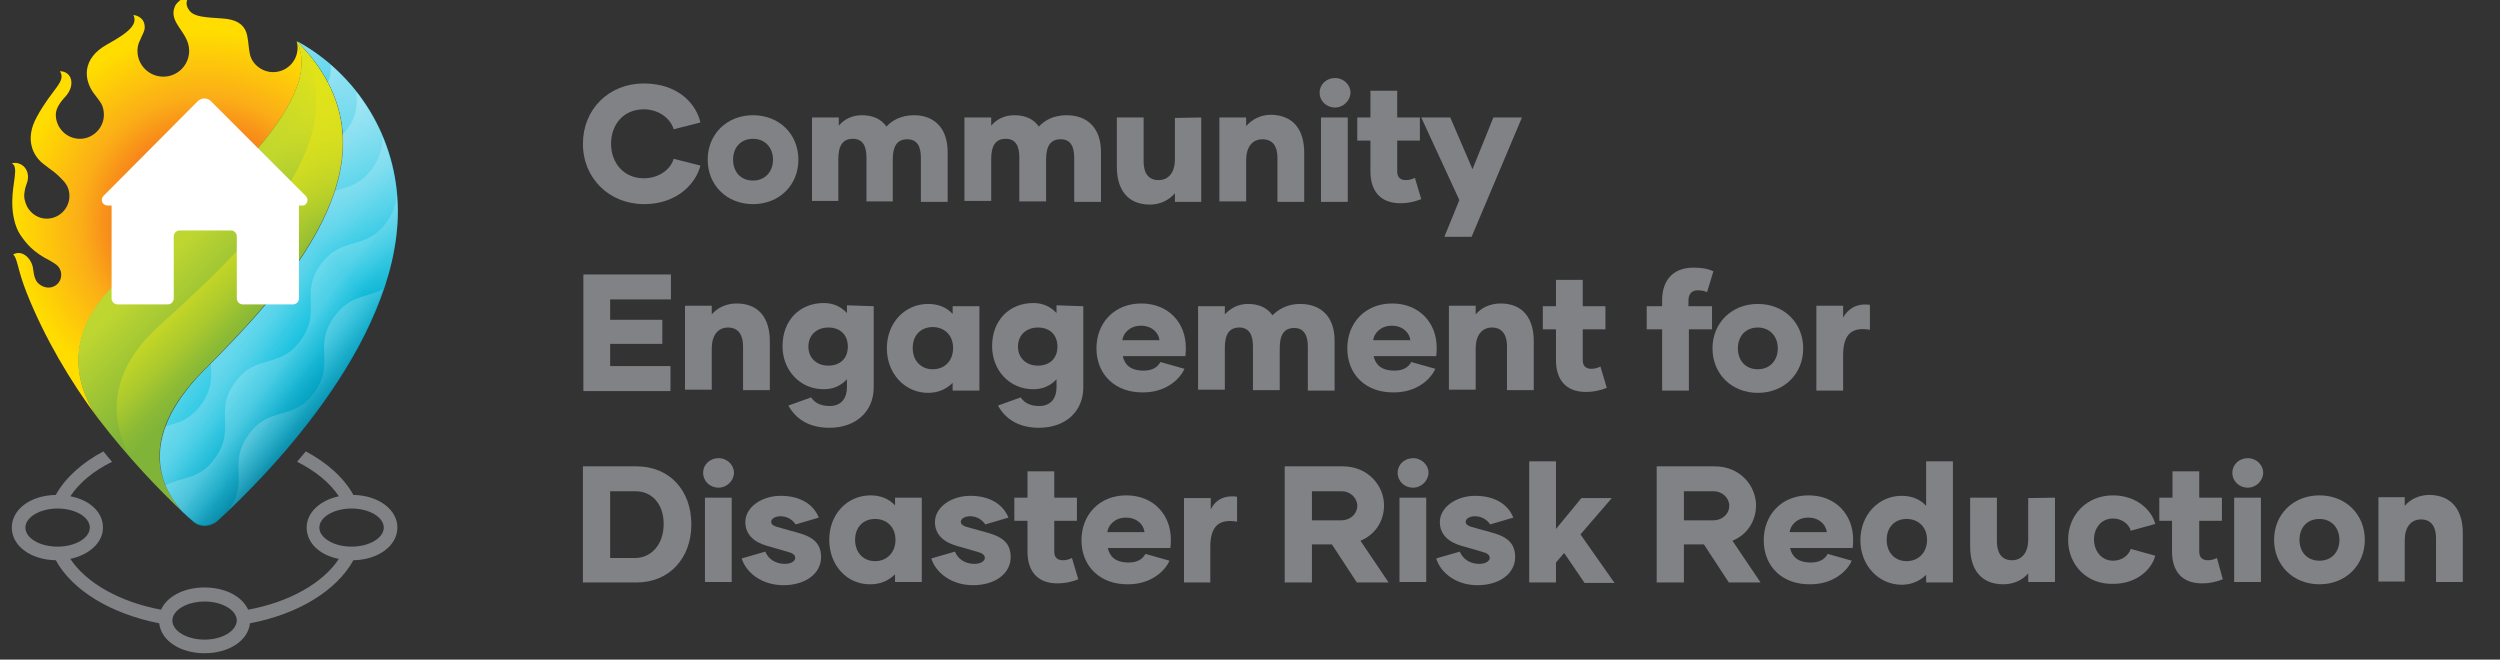 <?xml version="1.0" encoding="utf-8"?>
<!-- Generator: Adobe Illustrator 27.0.0, SVG Export Plug-In . SVG Version: 6.00 Build 0)  -->
<svg version="1.1" id="CEDRR_Logo_CMYK" xmlns="http://www.w3.org/2000/svg" xmlns:xlink="http://www.w3.org/1999/xlink" x="0px"
	 y="0px" viewBox="0 0 551.1 145.4" style="enable-background:new 0 0 551.1 145.4;" xml:space="preserve">
<rect x="0" y="0" width="551.1" height="145.4" fill="#333333" stroke="none"/>
<style type="text/css">
	.st0{fill:#808285;}
	.st1{fill:url(#SVGID_1_);}
	.st2{opacity:0.5;}
	.st3{fill:url(#SVGID_00000061454207536867314620000002200149509028450450_);}
	.st4{opacity:0.25;fill:url(#SVGID_00000106869739597353265210000011455818975691669166_);}
	.st5{fill:url(#SVGID_00000073696693277395974440000010028548232889118888_);}
	.st6{fill:url(#SVGID_00000049221653689509949890000016409493656513325757_);}
	.st7{fill:url(#SVGID_00000039814746805644545130000006857746335566532787_);}
	.st8{fill:url(#SVGID_00000158016615902579421170000015218232536543116724_);}
	.st9{opacity:0.3;fill:url(#SVGID_00000134949327382798530300000005708281214529401010_);}
	.st10{opacity:0.25;fill:url(#SVGID_00000035525425599118676010000002168074721048276354_);}
	.st11{opacity:0.25;fill:url(#SVGID_00000112604350639746948860000011356629871793260459_);}
	.st12{opacity:0.2;fill:url(#SVGID_00000113351352682448233550000015729004714194894506_);}
	.st13{opacity:0.2;fill:url(#SVGID_00000040545034539908114140000006291184561082097028_);}
	.st14{fill:#FFFFFF;}
</style>
<g>
	<path class="st0" d="M128.5,31.7c0-7.6,5.7-13.3,13.4-13.3s11.6,4.6,12.5,8.6l-5.9,1.5c-0.6-2.2-3.1-4.4-6.6-4.4
		c-4.5,0-7.2,3.4-7.2,7.6s2.8,7.6,7.2,7.6c3.5,0,6-2.1,6.6-4.3l5.9,1.5c-1,4-5.2,8.5-12.4,8.5C134.3,45,128.5,39.3,128.5,31.7
		L128.5,31.7z"/>
	<path class="st0" d="M156,35.2c0-5.6,4.2-9.8,10-9.8s10,4.2,10,9.8s-4.2,9.8-10,9.8S156,40.8,156,35.2z M170.4,35.2
		c0-2.6-1.7-4.6-4.4-4.6s-4.4,1.9-4.4,4.6s1.7,4.6,4.4,4.6S170.4,37.8,170.4,35.2z"/>
	<path class="st0" d="M208.9,33.5v11H203v-9.7c0-2.5-0.8-4.1-3-4.1c-2.3,0-3.2,1.6-3.2,4.5v9.2H191v-9.7c0-2.5-0.8-4.1-3-4.1
		c-2.3,0-3.2,1.6-3.2,4.5v9.2H179V25.9h5.9v1.8c1.2-1.4,2.9-2.3,5.1-2.3c2.5,0,4.3,0.9,5.4,2.5c1.3-1.4,3.3-2.5,6.1-2.5
		C205.9,25.4,208.9,28.2,208.9,33.5L208.9,33.5z"/>
	<path class="st0" d="M242.7,33.5v11h-5.9v-9.7c0-2.5-0.8-4.1-3-4.1c-2.3,0-3.2,1.6-3.2,4.5v9.2h-5.9v-9.7c0-2.5-0.8-4.1-3-4.1
		c-2.3,0-3.2,1.6-3.2,4.5v9.2h-5.9V25.9h5.9v1.8c1.2-1.4,2.9-2.3,5.1-2.3c2.5,0,4.3,0.9,5.4,2.5c1.3-1.4,3.3-2.5,6.1-2.5
		C239.7,25.4,242.7,28.2,242.7,33.5L242.7,33.5z"/>
	<path class="st0" d="M264.8,25.9v18.6H259v-1.9c-1.2,1.4-3.1,2.5-5.5,2.5c-5,0-7.3-3.4-7.3-8.3V25.9h5.9v9.7c0,2.5,1,4.1,3.3,4.1
		c2.3,0,3.6-1.8,3.6-4.6V26L264.8,25.9L264.8,25.9z"/>
	<path class="st0" d="M287.5,33.7v10.8h-5.9v-9.7c0-2.5-1-4.1-3.3-4.1s-3.6,1.8-3.6,4.6v9.1h-5.9V25.9h5.9v1.9
		c1.2-1.4,3.1-2.5,5.5-2.5C285.2,25.4,287.5,28.7,287.5,33.7L287.5,33.7z"/>
	<path class="st0" d="M290.9,20.4c0-1.8,1.5-3.2,3.4-3.2s3.4,1.5,3.4,3.2s-1.5,3.3-3.4,3.3S290.9,22.3,290.9,20.4z M291.2,25.9h5.9
		v18.6h-5.9V25.9z"/>
	<path class="st0" d="M313.3,43.9c-1.6,0.6-2.9,0.9-4.6,0.9c-4.5,0-6.6-2.8-6.6-7V31h-2.9v-5.1h2.9V20h5.9v5.9h5V31h-5v6.8
		c0,1.2,0.6,1.9,1.9,1.9c0.8,0,1.4-0.2,2-0.5L313.3,43.9L313.3,43.9z"/>
	<path class="st0" d="M335.5,25.9l-11.1,26.3h-6l3.3-8.1h0.3h-0.3l-8.4-18.2h6.4l4.9,11.4l4.6-11.4L335.5,25.9L335.5,25.9z"/>
</g>
<g>
	<path class="st0" d="M134.5,66v4.5H146v5.3h-11.5v4.9h13.3v5.5h-19.2V60.5h19.3V66C147.8,66,134.5,66,134.5,66z"/>
	<path class="st0" d="M169.7,75.2V86h-5.9v-9.7c0-2.4-1-4.1-3.3-4.1s-3.6,1.8-3.6,4.6v9.1H151V67.4h5.9v1.9c1.2-1.4,3.1-2.4,5.5-2.4
		C167.4,66.9,169.7,70.3,169.7,75.2L169.7,75.2z"/>
	<path class="st0" d="M192.6,67.5v17.9c0,5.2-3.8,8.9-9.8,8.9c-4.6,0-7.5-2.1-9-4.9l5-1.8c0.8,1.2,2.1,1.9,4.1,1.9
		c2.6,0,3.8-1.8,3.8-4.1v-1.8c-1.4,1.5-3.1,2.2-5.1,2.2c-5.3,0-9.1-4.2-9.1-9.5c0-5.7,3.8-9.5,9.1-9.5c2.1,0,3.8,0.8,5.1,2.2v-1.7
		L192.6,67.5L192.6,67.5z M186.9,76.4c0-2.6-1.7-4.2-4.3-4.2s-4.4,1.7-4.4,4.2s1.8,4.2,4.4,4.2S186.9,79,186.9,76.4z"/>
	<path class="st0" d="M195.5,76.8c0-5.7,4-9.8,9.1-9.8c2.3,0,4.1,0.8,5.4,2.2v-1.7h5.9v18.6H210v-1.7c-1.3,1.3-3.1,2.2-5.4,2.2
		C199.5,86.6,195.5,82.4,195.5,76.8z M210.1,76.7c0-2.8-1.9-4.6-4.5-4.6s-4.4,1.8-4.4,4.6s1.8,4.7,4.4,4.7S210.1,79.6,210.1,76.7z"
		/>
	<path class="st0" d="M238.8,67.5v17.9c0,5.2-3.8,8.9-9.8,8.9c-4.6,0-7.5-2.1-9-4.9l5-1.8c0.8,1.2,2.1,1.9,4.1,1.9
		c2.6,0,3.8-1.8,3.8-4.1v-1.8c-1.4,1.5-3.1,2.2-5.1,2.2c-5.3,0-9.1-4.2-9.1-9.5c0-5.7,3.8-9.5,9.1-9.5c2.1,0,3.8,0.8,5.1,2.2v-1.7
		L238.8,67.5L238.8,67.5z M233.1,76.4c0-2.6-1.7-4.2-4.3-4.2s-4.4,1.7-4.4,4.2s1.8,4.2,4.4,4.2S233.1,79,233.1,76.4z"/>
	<path class="st0" d="M241.7,76.8c0-5.6,3.9-9.9,9.9-9.9c6,0,9.8,4.3,9.8,9.7c0,0.7,0,1.3-0.1,1.9h-13.8c0.4,1.8,1.6,3.2,4.6,3.2
		c2,0,3.1-0.8,3.7-1.9l5.3,1.5c-1,2.3-4.1,5.2-9.1,5.2C245.9,86.6,241.7,82.6,241.7,76.8L241.7,76.8z M255.6,75
		c-0.2-1.7-1.7-3.2-4.1-3.2s-3.9,1.6-4.1,3.2H255.6z"/>
	<path class="st0" d="M294.2,75.1v11h-5.9v-9.7c0-2.4-0.8-4.1-3-4.1c-2.3,0-3.2,1.6-3.2,4.5V86h-5.9v-9.7c0-2.4-0.8-4.1-3-4.1
		c-2.3,0-3.2,1.6-3.2,4.5v9.2h-5.9V67.5h5.9v1.8c1.2-1.3,2.9-2.3,5.1-2.3c2.5,0,4.3,0.9,5.4,2.5c1.3-1.3,3.3-2.5,6.1-2.5
		C291.2,67,294.2,69.8,294.2,75.1L294.2,75.1z"/>
	<path class="st0" d="M297,76.8c0-5.6,3.9-9.9,9.9-9.9s9.8,4.3,9.8,9.7c0,0.7,0,1.3-0.1,1.9h-13.8c0.4,1.8,1.6,3.2,4.6,3.2
		c2,0,3.1-0.8,3.7-1.9l5.3,1.5c-1,2.3-4.1,5.2-9.1,5.2C301.1,86.6,297,82.6,297,76.8L297,76.8z M310.9,75c-0.2-1.7-1.7-3.2-4.1-3.2
		s-3.9,1.6-4.1,3.2H310.9z"/>
	<path class="st0" d="M338.1,75.2V86h-5.9v-9.7c0-2.4-1-4.1-3.3-4.1s-3.6,1.8-3.6,4.6v9.1h-5.9V67.4h5.9v1.9
		c1.2-1.4,3.1-2.4,5.5-2.4C335.8,66.9,338.1,70.3,338.1,75.2L338.1,75.2z"/>
	<path class="st0" d="M354.2,85.5c-1.6,0.6-2.9,0.9-4.6,0.9c-4.5,0-6.6-2.8-6.6-7v-6.8h-2.9v-5.1h2.9v-5.8h5.9v5.8h5v5.1h-5v6.8
		c0,1.2,0.6,1.9,1.9,1.9c0.8,0,1.4-0.2,2-0.5L354.2,85.5L354.2,85.5z"/>
	<path class="st0" d="M372.3,67.5h5.1v5.1h-5.1v13.5h-5.9V72.6H363v-5.1h3.4v-1.3c0-4.4,2.4-7.2,6.9-7.2c1.7,0,3.1,0.2,4.4,0.8
		l-1.4,4.6c-0.7-0.3-1.2-0.4-2.1-0.4c-1.2,0-2,0.8-2,2.2v1.3C372.2,67.5,372.3,67.5,372.3,67.5z"/>
	<path class="st0" d="M377.5,76.8c0-5.6,4.2-9.8,10-9.8s10,4.2,10,9.8s-4.2,9.8-10,9.8S377.5,82.4,377.5,76.8z M391.9,76.8
		c0-2.6-1.7-4.6-4.4-4.6s-4.4,1.9-4.4,4.6s1.7,4.6,4.4,4.6S391.9,79.4,391.9,76.8z"/>
	<path class="st0" d="M412.2,67.2v5.5c-4-0.7-5.9,1-5.9,5.6v7.8h-5.9V67.4h5.9V70C407.4,68,409.4,66.8,412.2,67.2L412.2,67.2z"/>
</g>
<g>
	<path class="st0" d="M152.4,115.6c0,7.4-4.8,12.8-12.1,12.8h-11.8v-25.6h11.8C147.5,102.8,152.4,108,152.4,115.6z M146.3,115.5
		c0-4.5-2.7-7.2-6.1-7.2h-5.7V123h5.7C143.6,122.9,146.3,120,146.3,115.5L146.3,115.5z"/>
	<path class="st0" d="M155,104.2c0-1.8,1.5-3.2,3.4-3.2s3.4,1.5,3.4,3.2s-1.5,3.3-3.4,3.3S155,106.1,155,104.2z M155.4,109.7h5.9
		v18.6h-5.9V109.7z"/>
	<path class="st0" d="M163.5,123.1l5.2-1.5c0.6,1.5,2.1,2.7,4.3,2.7c1.5,0,2.3-0.7,2.3-1.3c0-0.7-0.6-1.1-1.8-1.4l-4.5-1.3
		c-2.8-0.8-4.7-2.5-4.7-5.2c0-3.3,3.6-5.8,7.8-5.8s7.2,1.8,8.4,4.8l-5.1,1.5c-0.7-1-1.8-1.8-3.4-1.8c-1,0-2,0.5-2,1.2
		c0,0.5,0.3,0.8,1.1,1.1l4.3,1.2c3,0.8,5.6,1.9,5.6,5.5s-3.4,6.2-8.3,6.2S164.4,126.1,163.5,123.1L163.5,123.1z"/>
	<path class="st0" d="M182.8,119c0-5.7,4-9.8,9.1-9.8c2.3,0,4.1,0.8,5.4,2.2v-1.7h5.9v18.6h-5.9v-1.7c-1.3,1.3-3.1,2.2-5.4,2.2
		C186.8,128.9,182.8,124.7,182.8,119z M197.4,119c0-2.8-1.9-4.6-4.5-4.6s-4.4,1.8-4.4,4.6s1.8,4.7,4.4,4.7S197.4,121.8,197.4,119z"
		/>
	<path class="st0" d="M205.3,123.1l5.2-1.5c0.6,1.5,2.1,2.7,4.3,2.7c1.5,0,2.3-0.7,2.3-1.3c0-0.7-0.6-1.1-1.8-1.4l-4.5-1.3
		c-2.8-0.8-4.7-2.5-4.7-5.2c0-3.3,3.6-5.8,7.8-5.8s7.2,1.8,8.4,4.8l-5.1,1.5c-0.7-1-1.8-1.8-3.4-1.8c-1,0-2,0.5-2,1.2
		c0,0.5,0.3,0.8,1.1,1.1l4.3,1.2c3,0.8,5.6,1.9,5.6,5.5s-3.4,6.2-8.3,6.2S206.2,126.1,205.3,123.1L205.3,123.1z"/>
	<path class="st0" d="M237.7,127.7c-1.6,0.6-2.9,0.9-4.6,0.9c-4.5,0-6.6-2.8-6.6-7v-6.8h-2.9v-5.1h2.9v-5.8h5.9v5.8h5v5.1h-5v6.8
		c0,1.2,0.6,1.9,1.9,1.9c0.8,0,1.4-0.2,2-0.5L237.7,127.7L237.7,127.7z"/>
	<path class="st0" d="M238.4,119.1c0-5.6,3.9-9.9,9.9-9.9s9.8,4.3,9.8,9.7c0,0.7,0,1.3-0.1,1.9h-13.8c0.4,1.8,1.6,3.2,4.6,3.2
		c2,0,3.1-0.8,3.7-1.9l5.3,1.5c-1,2.3-4.1,5.2-9.1,5.2C242.6,128.9,238.4,124.9,238.4,119.1L238.4,119.1z M252.3,117.3
		c-0.2-1.7-1.7-3.2-4.1-3.2s-3.9,1.6-4.1,3.2H252.3z"/>
	<path class="st0" d="M272.7,109.5v5.5c-4-0.7-5.9,1-5.9,5.6v7.8H261v-18.6h5.9v2.5C267.9,110.2,269.9,109.1,272.7,109.5
		L272.7,109.5z"/>
	<path class="st0" d="M293.6,120h-4.4v8.4h-6v-25.6H296c5.7,0,9.1,4.4,9.1,8.6c0,3.3-1.8,6.4-5.2,7.8l6.2,9.2h-7L293.6,120
		L293.6,120z M289.2,114.7h6.4c2.2,0,3.6-1.5,3.6-3.2s-1.5-3.2-3.4-3.2h-6.6V114.7L289.2,114.7z"/>
	<path class="st0" d="M308.1,104.2c0-1.8,1.5-3.2,3.4-3.2s3.4,1.5,3.4,3.2s-1.5,3.3-3.4,3.3S308.1,106.1,308.1,104.2z M308.5,109.7
		h5.9v18.6h-5.9V109.7z"/>
	<path class="st0" d="M316.6,123.1l5.2-1.5c0.6,1.5,2.1,2.7,4.3,2.7c1.5,0,2.3-0.7,2.3-1.3c0-0.7-0.6-1.1-1.8-1.4l-4.5-1.3
		c-2.8-0.8-4.7-2.5-4.7-5.2c0-3.3,3.6-5.8,7.8-5.8s7.2,1.8,8.4,4.8l-5.1,1.5c-0.7-1-1.8-1.8-3.4-1.8c-1,0-2,0.5-2,1.2
		c0,0.5,0.3,0.8,1.1,1.1l4.3,1.2c3,0.8,5.5,1.9,5.5,5.5s-3.4,6.2-8.3,6.2S317.5,126.1,316.6,123.1L316.6,123.1z"/>
	<path class="st0" d="M344.8,121.9L343,124v4.4h-5.9v-26.7h5.9v14.9l5.6-6.8h6.7l-6.9,8l7.5,10.7h-6.6L344.8,121.9L344.8,121.9z"/>
	<path class="st0" d="M375.6,120h-4.4v8.4h-6v-25.6H378c5.7,0,9.1,4.4,9.1,8.6c0,3.3-1.8,6.4-5.2,7.8l6.2,9.2h-7L375.6,120
		L375.6,120z M371.2,114.7h6.4c2.2,0,3.6-1.5,3.6-3.2s-1.5-3.2-3.4-3.2h-6.6V114.7L371.2,114.7z"/>
	<path class="st0" d="M388.8,119.1c0-5.6,3.9-9.9,9.9-9.9s9.8,4.3,9.8,9.7c0,0.7,0,1.3-0.1,1.9h-13.8c0.4,1.8,1.6,3.2,4.6,3.2
		c2,0,3.1-0.8,3.7-1.9l5.3,1.5c-1,2.3-4.1,5.2-9.1,5.2C392.9,128.9,388.8,124.9,388.8,119.1L388.8,119.1z M402.7,117.3
		c-0.2-1.7-1.7-3.2-4.1-3.2s-3.9,1.6-4.1,3.2H402.7z"/>
	<path class="st0" d="M430.5,101.7v26.7h-5.9v-1.7c-1.3,1.3-3.1,2.2-5.4,2.2c-5,0-9.1-4.2-9.1-9.8s4-9.8,9.1-9.8
		c2.3,0,4.1,0.8,5.4,2.2v-9.8L430.5,101.7L430.5,101.7z M424.8,119c0-2.8-1.9-4.6-4.5-4.6s-4.4,1.8-4.4,4.6s1.8,4.7,4.4,4.7
		S424.8,121.8,424.8,119z"/>
	<path class="st0" d="M453,109.7v18.6h-5.9v-1.9c-1.2,1.4-3.1,2.4-5.5,2.4c-5,0-7.3-3.4-7.3-8.3v-10.8h5.9v9.7c0,2.4,1,4.1,3.3,4.1
		s3.6-1.8,3.6-4.6v-9.1L453,109.7L453,109.7z"/>
	<path class="st0" d="M455.9,119c0-5.6,4.2-9.8,9.9-9.8c5.3,0,8.6,3.4,9.3,6.3l-5.4,1.5c-0.3-1.3-1.8-2.7-3.9-2.7
		c-2.6,0-4.2,2.1-4.2,4.6s1.6,4.7,4.2,4.7c2.1,0,3.5-1.3,3.9-2.6l5.4,1.5c-0.7,2.9-4,6.2-9.2,6.2C460.1,128.9,455.9,124.6,455.9,119
		L455.9,119z"/>
	<path class="st0" d="M490,127.7c-1.6,0.6-2.9,0.9-4.6,0.9c-4.5,0-6.6-2.8-6.6-7v-6.8H476v-5.1h2.9v-5.8h5.9v5.8h5v5.1h-5v6.8
		c0,1.2,0.6,1.9,1.9,1.9c0.8,0,1.4-0.2,2-0.5L490,127.7L490,127.7z"/>
	<path class="st0" d="M492.1,104.2c0-1.8,1.5-3.2,3.4-3.2s3.4,1.5,3.4,3.2s-1.5,3.3-3.4,3.3S492.1,106.1,492.1,104.2z M492.5,109.7
		h5.9v18.6h-5.9V109.7z"/>
	<path class="st0" d="M501.3,119c0-5.6,4.2-9.8,10-9.8s10,4.2,10,9.8s-4.2,9.8-10,9.8S501.3,124.6,501.3,119z M515.7,119
		c0-2.6-1.7-4.6-4.4-4.6s-4.4,1.9-4.4,4.6s1.7,4.6,4.4,4.6S515.7,121.7,515.7,119z"/>
	<path class="st0" d="M542.9,117.5v10.8H537v-9.7c0-2.4-1-4.1-3.3-4.1s-3.6,1.8-3.6,4.6v9.1h-5.8v-18.6h5.8v1.9
		c1.2-1.4,3.1-2.4,5.5-2.4C540.6,109.2,542.9,112.6,542.9,117.5L542.9,117.5z"/>
</g>
<path class="st0" d="M87.6,116.3c0-4-4.2-7.1-9.7-7.2v0c-2.1-3.8-5.8-7.1-10.5-9.6c-0.6,0.8-1.3,1.5-1.9,2.3c4,2,7.2,4.6,9.2,7.6
	c0,0,0,0,0,0c-4.2,0.9-7.1,3.6-7.1,6.9c0,3.4,2.9,6.1,7.1,6.9c0,0,0,0,0,0c-3.5,5.3-10.8,9.5-20,11.2c-1.3-2.9-5-4.9-9.6-4.9
	s-8.3,2-9.6,4.9v0c-9.1-1.7-16.5-5.9-20-11.2c4.2-0.9,7.2-3.6,7.2-6.9c0-3.4-2.9-6.1-7.2-6.9c0,0,0,0,0,0c2-3,5.1-5.6,9.2-7.6
	c-0.6-0.7-1.3-1.5-1.9-2.3c-4.7,2.5-8.4,5.8-10.5,9.6c-5.6,0.1-9.7,3.2-9.7,7.2c0,4,4.1,7.1,9.7,7.2c3.6,6.6,12.1,11.8,22.8,13.9
	c0.4,3.8,4.6,6.6,10,6.6c5.4,0,9.6-2.8,10-6.6c10.6-2,19.1-7.2,22.8-13.9l0,0C83.4,123.4,87.6,120.3,87.6,116.3z M5.6,116.3
	c0-2.3,3.2-4.2,7.1-4.2c3.9,0,7.1,1.9,7.1,4.2c0,2.3-3.2,4.2-7.1,4.2C8.7,120.5,5.6,118.6,5.6,116.3z M45.1,141
	c-3.9,0-7.1-1.9-7.1-4.2c0-2.3,3.2-4.2,7.1-4.2c3.9,0,7.1,1.9,7.1,4.2C52.1,139.1,49,141,45.1,141z M77.5,120.5
	c-3.9,0-7.1-1.9-7.1-4.2c0-2.3,3.2-4.2,7.1-4.2c3.9,0,7.1,1.9,7.1,4.2C84.6,118.6,81.4,120.5,77.5,120.5z"/>
<g>
	<linearGradient id="SVGID_1_" gradientUnits="userSpaceOnUse" x1="78.878" y1="85.898" x2="61.308" y2="68.328">
		<stop  offset="0" style="stop-color:#0081A0"/>
		<stop  offset="6.405026e-02" style="stop-color:#008AA9"/>
		<stop  offset="0.264" style="stop-color:#00A1C1"/>
		<stop  offset="0.477" style="stop-color:#00B1D2"/>
		<stop  offset="0.71" style="stop-color:#00BBDC"/>
		<stop  offset="1" style="stop-color:#00BEDF"/>
	</linearGradient>
	<path class="st1" d="M48,114.8c9.5-8.7,39.7-38.5,39.7-68.3c0-16.1-9-30.2-22.2-37.4c24.1,24.2,0.3,51.8-20.3,72.3
		c-15.8,15.8-9,27-5,31.4c0.8,0.8,1.5,1.4,2.2,2C43.8,116.3,46.3,116.3,48,114.8z"/>
</g>
<g class="st2">
	
		<linearGradient id="SVGID_00000153678836656112534000000000568465432259405193_" gradientUnits="userSpaceOnUse" x1="67.296" y1="51.468" x2="91.358" y2="27.407">
		<stop  offset="0" style="stop-color:#FFFFFF;stop-opacity:0"/>
		<stop  offset="1" style="stop-color:#D3EEFB"/>
	</linearGradient>
	<path style="fill:url(#SVGID_00000153678836656112534000000000568465432259405193_);" d="M48,114.8c9.5-8.7,39.7-38.5,39.7-68.3
		c0-16.1-9-30.2-22.2-37.4c24.1,24.2,0.3,51.8-20.3,72.3c-15.8,15.8-9,27-5,31.4c0.8,0.8,1.5,1.4,2.2,2
		C43.8,116.3,46.3,116.3,48,114.8z"/>
</g>
<linearGradient id="SVGID_00000177467363039157647690000013687874084415180218_" gradientUnits="userSpaceOnUse" x1="38.122" y1="50.858" x2="53.254" y2="61.454">
	<stop  offset="0" style="stop-color:#FFFFFF"/>
	<stop  offset="0.6" style="stop-color:#FFFFFF;stop-opacity:0"/>
</linearGradient>
<path style="opacity:0.25;fill:url(#SVGID_00000177467363039157647690000013687874084415180218_);" d="M48,114.8
	c9.5-8.7,39.7-38.5,39.7-68.3c0-16.1-9-30.2-22.2-37.4c24.1,24.2,0.3,51.8-20.3,72.3c-15.8,15.8-9,27-5,31.4c0.8,0.8,1.5,1.4,2.2,2
	C43.8,116.3,46.3,116.3,48,114.8z"/>
<g>
	
		<radialGradient id="SVGID_00000152955602094129814250000008095474131831671737_" cx="45.372" cy="48.949" r="42.038" gradientUnits="userSpaceOnUse">
		<stop  offset="0" style="stop-color:#EC1C24"/>
		<stop  offset="0.66" style="stop-color:#FBAE17"/>
		<stop  offset="1" style="stop-color:#FFDD00"/>
	</radialGradient>
	<path style="fill:url(#SVGID_00000152955602094129814250000008095474131831671737_);" d="M65.4,9.1c0.1,0.5,0.2,0.9,0.2,1.4
		c0,3-2.4,5.4-5.4,5.4c-2.4,0-4.6-1.7-5.1-3.9c-0.3-1.3-0.3-2.7-0.6-4.1c-0.4-2.1-1.8-3.3-4.3-3.7c-2.8-0.4-6.9-0.1-8.3-1.7
		c-1.8-2.1,0.1-3.5,0.1-3.5s-2.4,0.5-3.4,2.3C36.9,5,41.7,7,41.7,11.2c0,3.1-2.5,5.7-5.7,5.7c-3.1,0-5.7-2.5-5.7-5.7
		c0-0.8,0.2-1.7,0.6-2.4c0.5-1.3,1-1.8,1-2.8c0-2.5-2.5-2.7-2.5-2.7c0.9,1.9-0.5,3.6-5.8,6.5c-5.6,3.1-5.3,7.9-2.6,11.2
		c0.3,0.4,1,1.3,1.3,1.8c0.4,0.7,0.6,1.6,0.6,2.5c0,2.9-2.4,5.3-5.3,5.3s-5.3-2.4-5.3-5.3c0-1.3,0.8-2.6,2.2-4.1
		c2.2-2.5,1.3-5.5-1.3-5.5c1.5,2.3-1.7,3.8-5.1,10.1c-2.7,4.9-0.8,8.5,1.3,10.2c2.1,1.7,2.7,1.8,4.7,4c0.8,0.9,1.2,2,1.2,3.2
		c0,2.7-2.2,5-5,5c-1.8,0-3.4-1-4.3-2.6c-0.5-1-0.8-2.1-0.6-3.2c0.1-1.1,0.5-1.8,0.7-2.6c0.5-2.7-1.6-4.3-3.5-3.8
		c1.6,0.8,0.1,4.2,0.1,8.6c0,2.4,0.5,5.3,1.8,7.2c1.3,1.9,2.8,3.8,6.6,5.7c0.3,0.2,0.7,0.4,1.1,0.7c0.8,0.5,1.3,1.4,1.3,2.4
		c0,1.6-1.3,2.8-2.8,2.8c-1.2,0-2.5-0.8-2.9-1.9c-0.3-0.6-0.4-1.6-0.5-2.2c-0.2-2.1-2.3-4.4-4.4-3.2c1,0.9,0.9,3.2,3,8.5
		c3.9,9.8,9.6,19.5,15.7,27.6c-3.4-4.9-9.7-17.5,5.2-30.7C44.4,45.7,72.4,22.7,65.4,9.1z"/>
</g>
<g>
	<g>
		
			<linearGradient id="SVGID_00000178924287616203859470000006952269487218627200_" gradientUnits="userSpaceOnUse" x1="72.288" y1="80.584" x2="33.103" y2="41.4">
			<stop  offset="0.364" style="stop-color:#7FB439"/>
			<stop  offset="0.755" style="stop-color:#BED630"/>
		</linearGradient>
		<path style="fill:url(#SVGID_00000178924287616203859470000006952269487218627200_);" d="M65.4,9.1c7,13.6-21,36.6-38.7,52.3
			c-15,13.3-8.5,26.1-5.1,30.8c6.8,8.9,13.9,16.2,18.5,20.5c-4-4.4-10.8-15.6,5-31.3C65.6,60.9,89.5,33.4,65.4,9.1L65.4,9.1z"/>
	</g>
</g>
<g>
	<g>
		
			<linearGradient id="SVGID_00000052092232721177143390000008130541729967423926_" gradientUnits="userSpaceOnUse" x1="52.327" y1="61.361" x2="91.512" y2="22.176">
			<stop  offset="0.365" style="stop-color:#D6DD20;stop-opacity:0"/>
			<stop  offset="0.83" style="stop-color:#E1E319"/>
		</linearGradient>
		<path style="fill:url(#SVGID_00000052092232721177143390000008130541729967423926_);" d="M65.4,9.1c7,13.6-21,36.6-38.7,52.3
			c-15,13.3-8.5,26.1-5.1,30.8c6.8,8.9,13.9,16.2,18.5,20.5c-4-4.4-10.8-15.6,5-31.3C65.6,60.9,89.5,33.4,65.4,9.1L65.4,9.1z"/>
	</g>
</g>
<g>
	
		<linearGradient id="SVGID_00000009578446623419665900000016955349483752542893_" gradientUnits="userSpaceOnUse" x1="41.081" y1="49.377" x2="60.65" y2="68.947">
		<stop  offset="0" style="stop-color:#E1E319"/>
		<stop  offset="1" style="stop-color:#D6DD20;stop-opacity:0"/>
	</linearGradient>
	<path style="fill:url(#SVGID_00000009578446623419665900000016955349483752542893_);" d="M65.4,9.2c15.2,21.4-13.1,47-30.4,62.7
		c-14,12.7-8.9,24.9-5.5,30.1c4,4.5,7.7,8.2,10.5,10.9c-4-4.4-10.8-15.6,5-31.3C65.6,60.9,89.5,33.4,65.4,9.2z"/>
</g>
<linearGradient id="SVGID_00000111872576715430083130000000822534070836464032_" gradientUnits="userSpaceOnUse" x1="46.119" y1="56.602" x2="75.55" y2="77.21">
	<stop  offset="0" style="stop-color:#FFFFFF"/>
	<stop  offset="8.939614e-02" style="stop-color:#FFFFFF;stop-opacity:0.863"/>
	<stop  offset="0.65" style="stop-color:#FFFFFF;stop-opacity:0"/>
</linearGradient>
<path style="opacity:0.3;fill:url(#SVGID_00000111872576715430083130000000822534070836464032_);" d="M72.9,14.3
	c0.1,1.3,0,2.5-0.6,3.9c11.4,21.8-9.1,45.2-27.1,63.2c-15.8,15.8-9,27-5,31.4c0.8,0.8,1.5,1.4,2.2,2c1.6,1.5,4.1,1.5,5.7,0
	c9.5-8.7,39.7-38.5,39.7-68.3C87.6,33.6,81.9,22.1,72.9,14.3z"/>
<linearGradient id="SVGID_00000035532725353673537800000001331360725060726159_" gradientUnits="userSpaceOnUse" x1="52.43" y1="62.022" x2="79.644" y2="81.077">
	<stop  offset="0" style="stop-color:#FFFFFF"/>
	<stop  offset="5.377625e-02" style="stop-color:#FFFFFF;stop-opacity:0.91"/>
	<stop  offset="0.6" style="stop-color:#FFFFFF;stop-opacity:0"/>
</linearGradient>
<path style="opacity:0.25;fill:url(#SVGID_00000035532725353673537800000001331360725060726159_);" d="M87.6,46.5
	c0-9.9-3.4-18.9-9-26.2c0.1,2.5,0.3,5-2,8.1c-0.4,0.5-0.7,0.9-1.1,1.3C76.6,48.1,60,66.6,45.1,81.5c-15.8,15.8-9,27-5,31.4
	c0.8,0.8,1.5,1.4,2.2,2c1.6,1.5,4.1,1.5,5.7,0C57.5,106.1,87.6,76.3,87.6,46.5z"/>
<linearGradient id="SVGID_00000123418940359704640650000009245995185701580216_" gradientUnits="userSpaceOnUse" x1="59.27" y1="69.672" x2="80.157" y2="84.298">
	<stop  offset="0" style="stop-color:#E1F3FC"/>
	<stop  offset="0.159" style="stop-color:#F2FAFE;stop-opacity:0.711"/>
	<stop  offset="0.333" style="stop-color:#FCFEFF;stop-opacity:0.395"/>
	<stop  offset="0.55" style="stop-color:#FFFFFF;stop-opacity:0"/>
</linearGradient>
<path style="opacity:0.25;fill:url(#SVGID_00000123418940359704640650000009245995185701580216_);" d="M84.3,30.1
	c0,2.1-0.3,4.3-2.2,7c-2.7,3.7-5.5,4.1-8.3,5c-1.8,5.6-4.8,11.1-8.5,16.4c-0.2,1.4-0.8,3-2.1,4.7c-1.5,2-2.9,3-4.4,3.7
	c-3.9,4.7-8.2,9.1-12.3,13.3c0.1,2.8,0.4,5.5-2.2,9c-2.5,3.5-5.2,4-7.8,4.8c-3.4,9.2,0.8,15.7,3.6,18.8c0.8,0.8,1.5,1.4,2.2,2
	c1.6,1.5,4.1,1.5,5.7,0c9.5-8.7,39.7-38.5,39.7-68.3C87.6,40.7,86.4,35.1,84.3,30.1z"/>
<linearGradient id="SVGID_00000091712484900960329670000010458910486050933902_" gradientUnits="userSpaceOnUse" x1="63.618" y1="77.904" x2="78.741" y2="88.493">
	<stop  offset="0" style="stop-color:#FFFFFF"/>
	<stop  offset="0.568" style="stop-color:#FFFFFF;stop-opacity:0"/>
</linearGradient>
<path style="opacity:0.2;fill:url(#SVGID_00000091712484900960329670000010458910486050933902_);" d="M87.4,42.6
	c0,1.9-0.4,4-2.2,6.4c-4.7,6.5-9.8,2.8-14.5,9.3c-4.7,6.5,0.3,10.2-4.4,16.7c-4.7,6.5-9.8,2.8-14.5,9.3c-4.7,6.5,0.3,10.2-4.4,16.7
	c-3.5,4.9-7.3,4-10.9,6c1,2.4,2.4,4.3,3.6,5.6c0.8,0.8,1.5,1.4,2.2,2c1.6,1.5,4.1,1.5,5.7,0c9.5-8.7,39.7-38.5,39.7-68.3
	C87.6,45.2,87.5,43.9,87.4,42.6z"/>
<linearGradient id="SVGID_00000039843404750935338580000005591309534161223041_" gradientUnits="userSpaceOnUse" x1="64.11" y1="85.742" x2="71.739" y2="91.596">
	<stop  offset="0" style="stop-color:#FFFFFF"/>
	<stop  offset="1" style="stop-color:#FFFFFF;stop-opacity:0"/>
</linearGradient>
<path style="opacity:0.2;fill:url(#SVGID_00000039843404750935338580000005591309534161223041_);" d="M73.7,69.8
	C68.9,76.3,74,80,69.3,86.5c-4.7,6.5-9.8,2.8-14.5,9.3c-4.7,6.5,0.3,10.2-4.4,16.7c-0.1,0.1-0.1,0.1-0.2,0.2
	c8.9-8.5,27.1-27.6,34.3-49C80.9,65.7,77.2,64.9,73.7,69.8z"/>
<path class="st14" d="M67.4,43.2L46.5,22.3c-0.8-0.8-2.1-0.8-2.9,0L22.8,43.2c-0.8,0.8-0.2,2.1,0.9,2.1h0.9v20.5
	c0,0.7,0.6,1.3,1.3,1.3h11.1c0.7,0,1.3-0.6,1.3-1.3V52.1c0-0.7,0.6-1.3,1.3-1.3h11.3c0.7,0,1.3,0.6,1.3,1.3v13.7
	c0,0.7,0.6,1.3,1.3,1.3h11.1c0.7,0,1.3-0.6,1.3-1.3V45.3h0.9C67.6,45.3,68.2,44,67.4,43.2z"/>
</svg>
